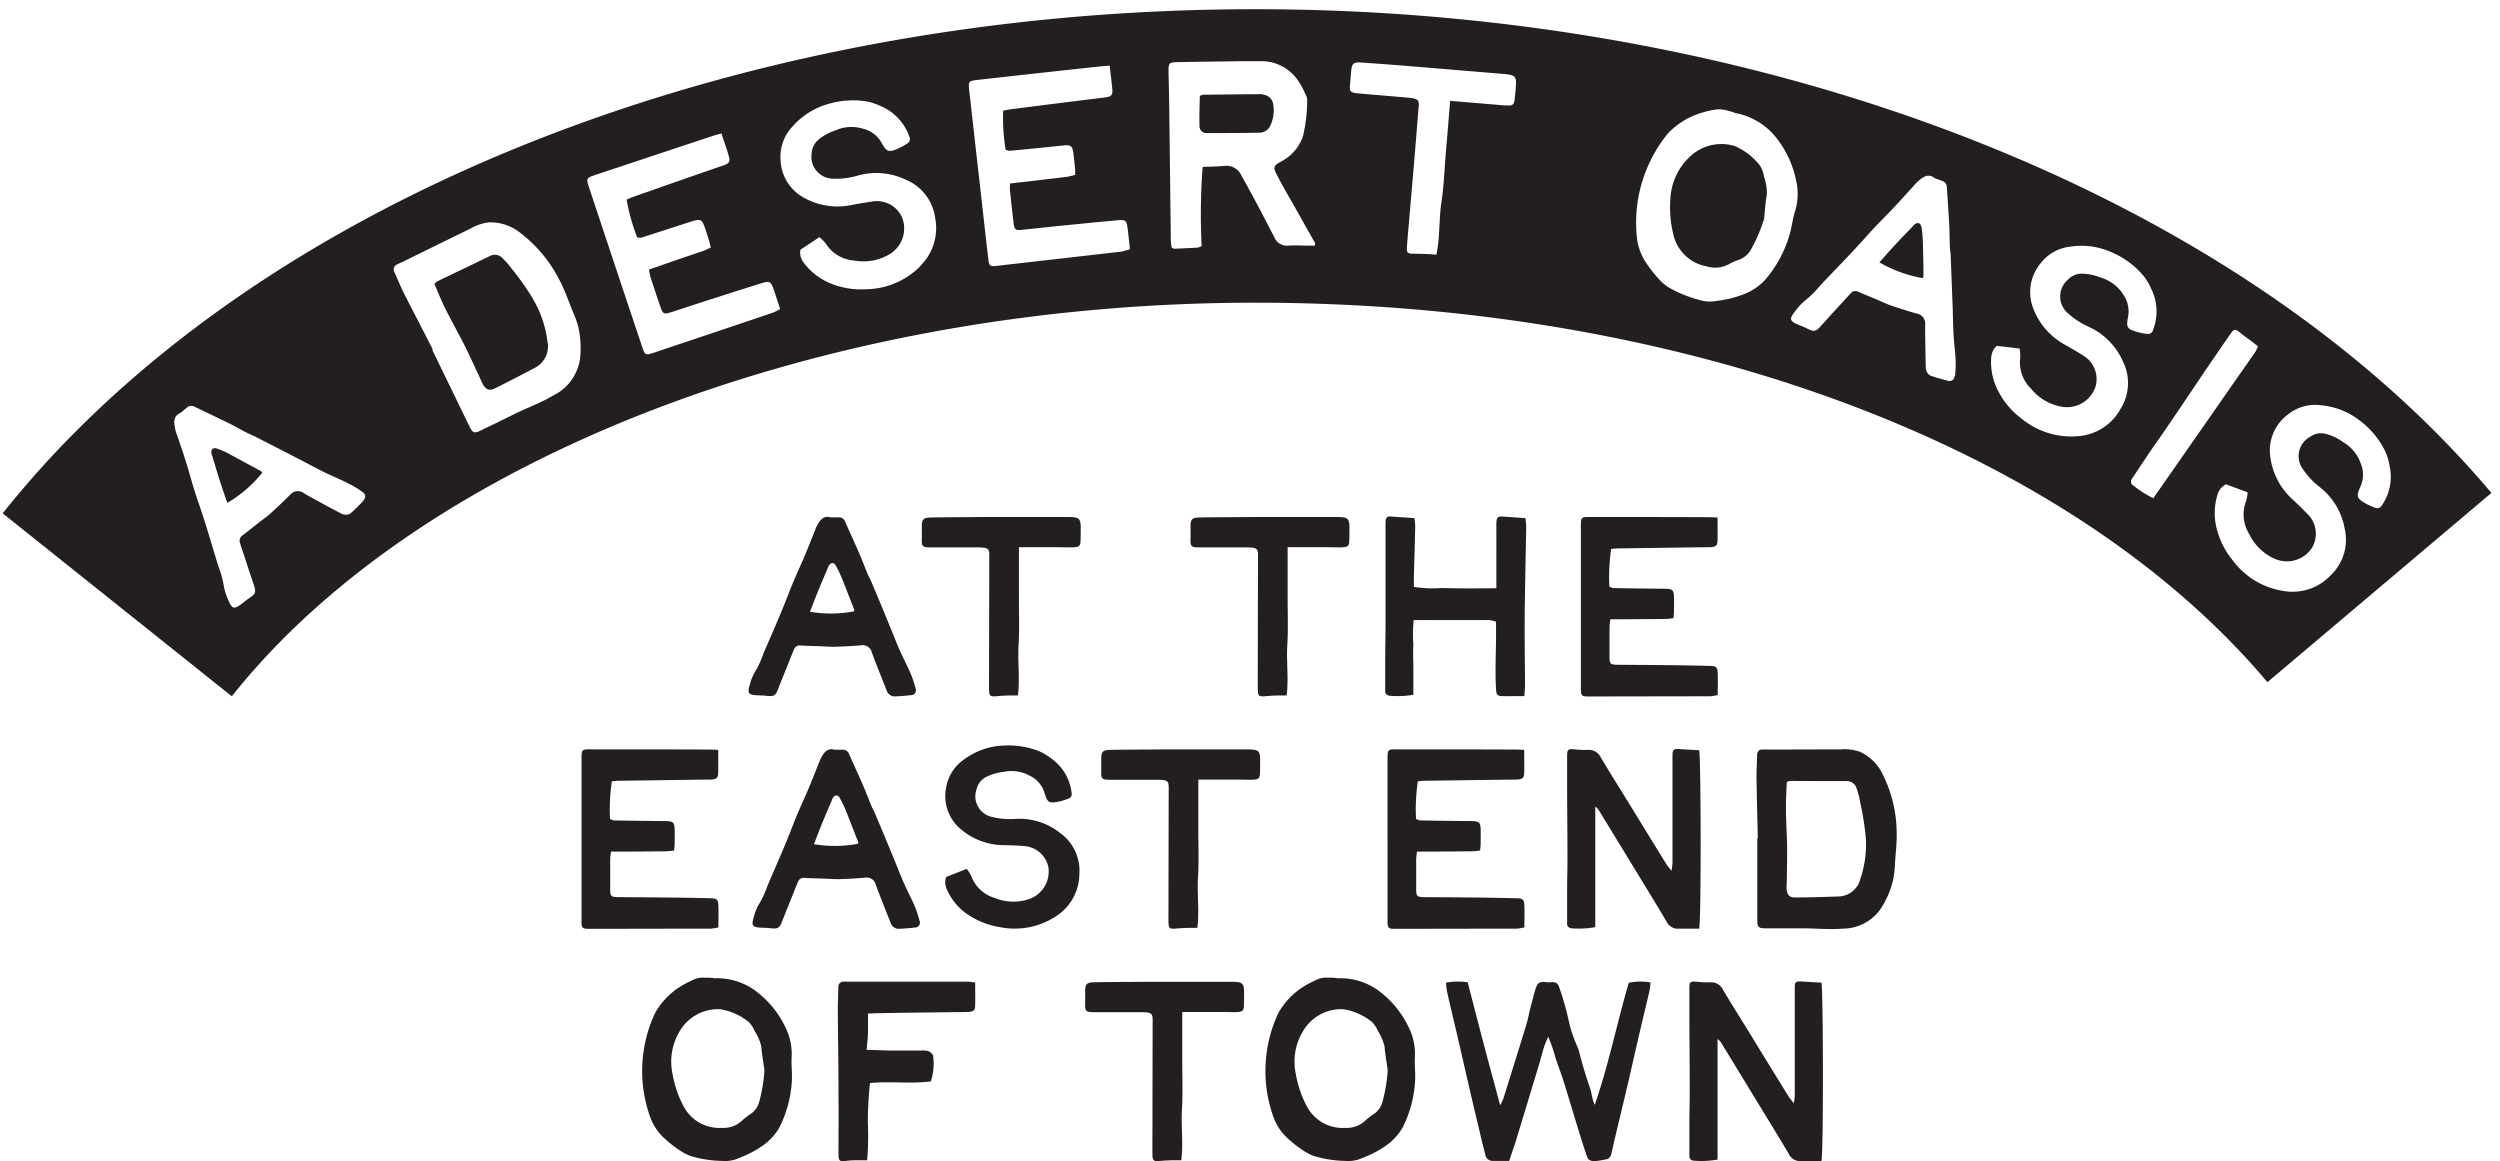 <svg xmlns="http://www.w3.org/2000/svg" width="211" height="98" fill="none"><path fill="#231F20" d="M70.153 43.663h.63a.536.536 0 0 1 .53.336c.406.91.826 1.821 1.217 2.732.238.546.448 1.107.672 1.653.097.224.223.448.321.672a320.082 320.082 0 0 1 1.608 3.867c.28.673.532 1.345.825 2.004.294.658.63 1.289.91 1.933.167.406.307.84.419 1.275a.382.382 0 0 1-.056.364.374.374 0 0 1-.322.168c-.49.056-.979.099-1.468.112a.722.722 0 0 1-.392-.182.677.677 0 0 1-.21-.308c-.363-.925-.727-1.835-1.09-2.774-.056-.14-.098-.28-.154-.42a.804.804 0 0 0-.95-.63c-.728.07-1.469.097-2.21.125-.364 0-.741-.028-1.105-.042-.587-.028-1.188-.028-1.775-.07a.5.5 0 0 0-.532.323c-.154.336-.28.686-.42 1.036-.307.757-.614 1.513-.908 2.27-.238.616-.364.7-1.049.616-.238-.028-.49-.028-.74-.042-.728-.028-.84-.182-.63-.854a4.21 4.21 0 0 1 .545-1.29c.252-.447.462-.924.63-1.414.727-1.695 1.482-3.377 2.139-5.1.377-.98.81-1.92 1.23-2.872.336-.799.657-1.611.98-2.424l.083-.21c.28-.574.601-1.065 1.258-.84l.014-.014Zm1.944 7.93c0-.07 0-.14-.028-.21-.35-.884-.685-1.766-1.035-2.635a9.553 9.553 0 0 0-.49-1.008c-.167-.309-.447-.28-.614.041l-.084.21c-.294.687-.588 1.374-.867 2.06-.21.518-.406 1.05-.615 1.583 1.244.21 2.502.197 3.747-.042h-.014ZM85.996 46.172v4.189c0 1.359.056 2.732-.028 4.09-.084 1.36.126 2.83-.056 4.246h-.713c-.392.014-.783.028-1.175.07-.42.028-.531-.042-.545-.477-.014-.812 0-1.639 0-2.451 0-2.803.014-5.73.014-8.519 0-.966.126-1.12-1.035-1.12h-3.957c-.643 0-.727-.099-.699-.743v-1.065c0-.546.14-.7.713-.714 1.077-.028 3.384-.028 4.475-.042h6.99c1.106 0 1.26.028 1.231 1.12 0 .35 0 .575-.014.925-.014.364-.125.477-.489.505-.391.028-.909 0-1.3 0H86.01l-.014-.014ZM108.676 46.172v4.189c0 1.359.056 2.732-.028 4.09-.084 1.36.126 2.83-.056 4.246h-.713a16.47 16.47 0 0 0-1.175.07c-.419.028-.531-.042-.545-.477-.014-.812 0-1.639 0-2.451 0-2.803.014-5.73.014-8.519 0-.966.126-1.12-1.035-1.12h-3.957c-.643 0-.727-.099-.699-.743v-1.065c0-.546.14-.7.713-.714 1.077-.028 3.384-.028 4.475-.042h6.991c1.105 0 1.259.028 1.231 1.12 0 .35 0 .575-.014.925-.014.364-.126.477-.49.505-.391.028-.909 0-1.3 0h-3.398l-.014-.014ZM128.615 58.751c-.671 0-1.244.014-1.804 0-.461-.014-.517-.112-.545-.602-.098-1.625.014-3.264 0-4.89v-.784a2.571 2.571 0 0 0-.587-.14h-6.362a11.4 11.4 0 0 0-.028 2.073c-.042.715 0 1.443 0 2.158v2.073a7.764 7.764 0 0 1-1.972.084.43.43 0 0 1-.307-.126.362.362 0 0 1-.098-.308v-2.802c0-.91.028-1.835.028-2.746v-8.392c0-.154 0-.294.014-.448 0-.084.042-.169.111-.239a.318.318 0 0 1 .252-.07c.657.043 1.315.084 2.07.14.014.239.056.477.056.715-.028 1.387-.07 2.774-.112 4.147v.939a9.803 9.803 0 0 0 2.307.098c.769.014 1.524.028 2.293.028.769 0 1.524 0 2.363-.014V44.25c0-.126 0-.252.028-.364 0-.084.056-.169.126-.224a.318.318 0 0 1 .252-.07c.657.041 1.314.083 2.055.14.014.238.056.476.056.728-.042 2.48-.098 4.946-.126 7.425-.014 1.962.014 3.91.028 5.87 0 .28-.028.575-.056.995h-.042ZM144.961 43.664c0 .728.014 1.33 0 1.947-.014.449-.14.533-.601.575h-.224c-2.517.028-5.034.07-7.551.098-.195 0-.377.028-.601.042a16.098 16.098 0 0 0-.154 3.18c.098.056.21.098.322.126 1.398.028 2.81.042 4.223.056h.223c.56.028.658.126.686.645.014.448 0 .882 0 1.33 0 .14-.028.295-.042.505a4.77 4.77 0 0 1-.644.07c-1.328.014-2.67.028-3.999.028h-.685a7.649 7.649 0 0 0-.07.56v2.662c0 .533.098.603.602.617 1.202.014 2.419.014 3.621.028a212.4 212.4 0 0 1 4.223.07c.559 0 .671.112.685.644.028.589 0 1.177 0 1.822-.21.042-.405.07-.615.098-3.44 0-6.866.014-10.305.014-.56 0-.63-.056-.63-.659V44.505c0-.87 0-.883.853-.87 3.286 0 6.572 0 9.858.015.238 0 .475.014.839.028l-.014-.014ZM60.617 63.275c0 .729.014 1.331 0 1.948-.014.448-.14.532-.6.574h-.225c-2.517.028-5.034.07-7.55.098-.196 0-.378.028-.602.042-.153 1.05-.21 2.116-.153 3.18.097.056.21.099.321.126 1.398.029 2.81.043 4.223.056h.224c.559.029.657.127.685.645.014.448 0 .883 0 1.331 0 .14-.028.294-.042.504-.21.042-.42.056-.643.07-1.329.014-2.671.028-4 .028h-.684a7.6 7.6 0 0 0-.07.56V75.1c0 .532.097.602.6.616 1.203.014 2.42.014 3.622.028 1.413.014 2.81.028 4.223.07.56 0 .671.112.685.645.028.588 0 1.176 0 1.821a9.36 9.36 0 0 1-.615.098c-3.44 0-6.865.014-10.305.014-.56 0-.63-.056-.63-.658V64.116c0-.869 0-.883.853-.869 3.286 0 6.572 0 9.858.014.238 0 .476.014.84.028l-.015-.014ZM70.489 63.276h.63a.536.536 0 0 1 .53.336c.406.91.825 1.821 1.217 2.732.238.546.447 1.107.671 1.653.098.224.224.449.322.673a321.708 321.708 0 0 1 1.608 3.867c.28.672.531 1.344.825 2.003.293.658.629 1.289.909 1.933.167.407.307.841.419 1.275a.381.381 0 0 1-.056.364.374.374 0 0 1-.321.169c-.49.056-.98.098-1.469.112a.723.723 0 0 1-.391-.182.676.676 0 0 1-.21-.309c-.364-.924-.727-1.835-1.09-2.774-.056-.14-.099-.28-.154-.42a.804.804 0 0 0-.951-.63 38.12 38.12 0 0 1-2.21.126c-.363 0-.74-.028-1.104-.042-.587-.028-1.189-.028-1.776-.07a.5.5 0 0 0-.531.322c-.154.336-.28.686-.42 1.037-.307.756-.615 1.513-.909 2.27-.237.616-.363.7-1.048.616-.238-.028-.49-.028-.742-.042-.727-.028-.838-.183-.629-.855.112-.462.294-.897.546-1.289.251-.448.461-.924.629-1.415.727-1.695 1.482-3.376 2.14-5.1.377-.98.81-1.919 1.23-2.872.335-.798.657-1.61.978-2.423l.084-.21c.28-.575.602-1.065 1.259-.841l.014-.014Zm1.943 7.93c0-.07 0-.14-.028-.21-.35-.883-.685-1.766-1.034-2.634a9.553 9.553 0 0 0-.49-1.01c-.167-.307-.447-.28-.615.043l-.084.21c-.293.686-.587 1.373-.867 2.06-.21.518-.405 1.05-.615 1.583a10.53 10.53 0 0 0 3.747-.042h-.014ZM79.871 74.007l1.72-.673c.154.196.294.406.392.63a3.01 3.01 0 0 0 1.971 1.822 4.12 4.12 0 0 0 2.895.098 2.466 2.466 0 0 0 1.636-2.69 2.244 2.244 0 0 0-1.972-1.78 24.726 24.726 0 0 0-1.776-.083 5.616 5.616 0 0 1-3.705-1.401 3.618 3.618 0 0 1-1.175-3.475 3.584 3.584 0 0 1 1.525-2.368c.908-.672 2-1.078 3.132-1.149a7.106 7.106 0 0 1 3.188.463c.377.168.74.392 1.063.644a4.118 4.118 0 0 1 1.677 2.844.505.505 0 0 1-.028.323.395.395 0 0 1-.251.196 5.795 5.795 0 0 1-.7.224c-.922.196-1.062.14-1.314-.743a2.356 2.356 0 0 0-1.258-1.429 3.18 3.18 0 0 0-2.21-.308 4.135 4.135 0 0 0-1.468.434c-.391.21-.67.56-.783.995-.181.504-.14 1.05.126 1.513.266.463.727.785 1.245.869.629.154 1.272.196 1.901.154a5.48 5.48 0 0 1 3.72 1.149 3.927 3.927 0 0 1 1.678 3.502 4.282 4.282 0 0 1-1.986 3.573 6.327 6.327 0 0 1-4.782.897 6.581 6.581 0 0 1-2.517-.967 4.898 4.898 0 0 1-1.916-2.242 1.333 1.333 0 0 1-.028-1.036v.014ZM101.139 65.785v4.19c0 1.358.056 2.731-.028 4.09-.083 1.36.126 2.83-.055 4.245h-.714c-.391.014-.783.028-1.174.07-.42.029-.532-.042-.546-.476-.013-.813 0-1.64 0-2.452 0-2.802.014-5.73.014-8.518 0-.966.126-1.12-1.034-1.12h-3.957c-.644 0-.727-.099-.7-.743v-1.065c0-.546.14-.7.714-.715 1.076-.027 3.383-.027 4.474-.041h6.991c1.105 0 1.259.028 1.231 1.12 0 .35 0 .575-.014.925-.014.364-.126.476-.489.504-.392.028-.909 0-1.301 0h-3.398l-.014-.014ZM128.643 63.275c0 .729.014 1.331 0 1.948-.014.448-.14.532-.601.574h-.224c-2.517.028-5.034.07-7.55.098-.196 0-.378.028-.602.042-.154 1.05-.209 2.116-.154 3.18.098.056.21.099.322.126 1.398.029 2.811.043 4.223.056h.224c.559.029.657.127.685.645.014.448 0 .883 0 1.331 0 .14-.028.294-.042.504-.21.042-.42.056-.643.07-1.329.014-2.671.028-3.999.028h-.686a7.656 7.656 0 0 0-.07.56V75.1c0 .532.098.602.602.616 1.202.014 2.419.014 3.621.028a212.4 212.4 0 0 1 4.223.07c.559 0 .671.112.685.645.028.588 0 1.176 0 1.821-.21.042-.405.07-.615.098-3.44 0-6.866.014-10.305.014-.56 0-.63-.056-.63-.658V64.116c0-.869 0-.883.853-.869 3.286 0 6.572 0 9.858.014.238 0 .476.014.839.028l-.014-.014ZM143.437 78.379h-1.943a1.056 1.056 0 0 1-.853-.63 298.013 298.013 0 0 0-1.692-2.803c-1.356-2.213-2.699-4.427-4.055-6.64a1.309 1.309 0 0 0-.252-.225v10.171a7.763 7.763 0 0 1-1.971.099.434.434 0 0 1-.308-.126.361.361 0 0 1-.098-.309v-2.802c0-.812.028-1.639.028-2.452 0-1.835-.014-3.67-.028-5.506v-3.348c0-.574.084-.616.671-.56.364.042.741.056 1.105.042a1.11 1.11 0 0 1 1.063.63c.853 1.443 1.761 2.858 2.628 4.287.965 1.57 1.916 3.125 2.881 4.68.112.182.252.336.461.616.042-.224.07-.462.084-.686v-9.079c0-.476.112-.546.573-.518.56.042 1.119.07 1.678.098.154.63.182 14.248 0 15.047l.028.014ZM148.359 70.701a596.315 596.315 0 0 1-.111-5.058c0-.644.042-1.289.055-1.919 0-.126.028-.252.112-.336a.381.381 0 0 1 .336-.126h.447c2.056 0 4.097-.014 6.153-.014a3.916 3.916 0 0 1 1.608.196 3.899 3.899 0 0 1 1.957 1.947 11.057 11.057 0 0 1 1.161 4.862c.028.868-.084 1.723-.14 2.591-.014.42-.056.841-.126 1.262a7.542 7.542 0 0 1-1.076 2.591 3.9 3.9 0 0 1-3.23 1.681c-1.203.099-2.405-.041-3.608-.028h-2.88c-.602 0-.7-.097-.7-.686v-6.921h.056l-.014-.042Zm2.447-4.693c-.028.77-.083 1.499-.07 2.241 0 1.093.084 2.186.098 3.265 0 .966-.014 1.919-.028 2.886-.014.224-.028.448-.014.658.042.462.238.687.7.687 1.23 0 2.461-.042 3.705-.084a1.94 1.94 0 0 0 1.818-1.486 8.94 8.94 0 0 0 .447-3.586 23.19 23.19 0 0 0-.475-2.928 5.823 5.823 0 0 0-.28-1.079.849.849 0 0 0-.797-.658c-1.608 0-3.202 0-4.81-.015a1.214 1.214 0 0 0-.294.099ZM60.24 82.57a5.483 5.483 0 0 1 3.887 1.344 8.174 8.174 0 0 1 2.167 2.802 4.99 4.99 0 0 1 .518 2.536c-.028.603.042 1.205.028 1.808a9.911 9.911 0 0 1-1.077 4.132 4.795 4.795 0 0 1-1.37 1.486 8.786 8.786 0 0 1-2 1.05c-.447.21-.95.295-1.44.253a9.757 9.757 0 0 1-2.685-.42 4.277 4.277 0 0 1-.965-.52 9.6 9.6 0 0 1-1.258-.994 4.48 4.48 0 0 1-1.189-1.821 11.516 11.516 0 0 1 .434-8.728 6.247 6.247 0 0 1 1.972-2.13c.433-.28.894-.518 1.37-.728.252-.099.517-.14.783-.127.28 0 .56 0 .839.042l-.014.014Zm4.279 7.775c-.084-.672-.21-1.345-.266-2.017a4.172 4.172 0 0 0-.573-1.331 2.259 2.259 0 0 0-.476-.729 5.056 5.056 0 0 0-2.447-1.093h-.07a3.745 3.745 0 0 0-3.272 1.78 4.981 4.981 0 0 0-.657 3.67c.168.939.462 1.85.91 2.69a3.392 3.392 0 0 0 3.243 1.877 2.287 2.287 0 0 0 1.692-.588c.238-.224.49-.42.755-.588a1.77 1.77 0 0 0 .713-.995c.238-.883.392-1.78.448-2.69v.014ZM82.305 82.92c0 .686.014 1.303 0 1.92-.014.448-.14.532-.601.574h-.154c-2.461.028-4.936.056-7.41.098-.294 0-.574.028-.882.028v1.527c0 .49-.07.98-.112 1.541.7.014 1.329.042 1.958.056h2.67c.196-.014.392 0 .588.056.154.07.378.252.392.392a4.71 4.71 0 0 1-.196 2.158c-1.706.224-3.412-.028-5.132.14a32.21 32.21 0 0 0-.182 3.279 25.012 25.012 0 0 1-.056 3.236h-.769c-.35 0-.685.014-1.034.056-.518.056-.616 0-.616-.546 0-1.71.014-3.419 0-5.142 0-2.326-.042-4.666-.056-6.991 0-.673.028-1.331.042-2.004 0-.112.028-.224.112-.308a.417.417 0 0 1 .294-.14c.098 0 .196-.014.293 0H81.69c.154 0 .335.042.601.07h.014ZM99.783 85.4v4.188c0 1.36.056 2.732-.028 4.091-.083 1.36.126 2.83-.055 4.245h-.714c-.391.014-.783.028-1.174.07-.42.028-.531-.042-.545-.476-.014-.813 0-1.64 0-2.452 0-2.802.014-5.73.014-8.518 0-.967.125-1.12-1.035-1.12h-3.957c-.644 0-.727-.099-.7-.743V83.62c0-.547.14-.7.714-.715 1.076-.028 3.383-.028 4.474-.042h6.992c1.104 0 1.258.028 1.23 1.121 0 .35 0 .575-.014.925-.014.364-.126.476-.489.504-.392.028-.909 0-1.301 0h-3.398l-.014-.014ZM112.843 82.57a5.483 5.483 0 0 1 3.887 1.344 8.166 8.166 0 0 1 2.167 2.802c.392.785.574 1.668.518 2.536-.028.603.042 1.205.028 1.808a9.916 9.916 0 0 1-1.077 4.132 4.79 4.79 0 0 1-1.37 1.486 8.784 8.784 0 0 1-2 1.05c-.447.21-.951.295-1.44.253a9.76 9.76 0 0 1-2.685-.42 4.271 4.271 0 0 1-.964-.52 9.59 9.59 0 0 1-1.259-.994 4.476 4.476 0 0 1-1.188-1.821 11.516 11.516 0 0 1 .433-8.728 6.244 6.244 0 0 1 1.972-2.13c.433-.28.894-.518 1.37-.728.252-.099.517-.14.783-.127.28 0 .559 0 .839.042l-.014.014Zm4.279 7.775c-.084-.672-.21-1.345-.266-2.017a4.192 4.192 0 0 0-.573-1.331 2.26 2.26 0 0 0-.476-.729 5.055 5.055 0 0 0-2.447-1.093h-.07a3.747 3.747 0 0 0-3.272 1.78 4.985 4.985 0 0 0-.657 3.67c.168.939.462 1.85.909 2.69a3.392 3.392 0 0 0 3.244 1.877 2.286 2.286 0 0 0 1.692-.588 4.98 4.98 0 0 1 .755-.588c.35-.239.601-.589.713-.995.238-.883.392-1.78.448-2.69v.014ZM122.043 82.934a5.744 5.744 0 0 1 1.832-.028c.448 1.737.881 3.432 1.329 5.127.447 1.696.908 3.39 1.412 5.254.098-.182.182-.364.265-.56.644-2.06 1.287-4.105 1.916-6.165.168-.532.252-1.092.406-1.639.139-.49.293-1.233.489-1.695.224-.532.727-.294 1.105-.322.321-.028.657-.042.783.378.321.897.587 1.821.797 2.76.154.743.391 1.471.699 2.172.07.154.14.322.182.476a37.22 37.22 0 0 0 .992 3.292c.056.21.084.435.14.645.042.21.112.42.21.616 1.161-3.362 1.86-6.837 2.866-10.297a4.745 4.745 0 0 1 1.832-.028c0 .252-.042.49-.084.728-.363 1.527-.727 3.04-1.076 4.568-.308 1.33-.602 2.675-.923 4.007-.406 1.723-.825 3.432-1.217 5.141a.55.55 0 0 1-.461.49c-.07.014-.14.028-.224.043-1.356.266-1.272 0-1.566-.87-.308-.91-.573-1.82-.853-2.731-.322-1.05-.629-2.102-.965-3.152-.195-.603-.433-1.205-.629-1.808a13.492 13.492 0 0 0-.629-1.835c-.126.294-.266.588-.364.897-.168.532-.293 1.079-.461 1.61-.182.631-.392 1.262-.573 1.892-.434 1.443-.881 2.9-1.315 4.343-.182.575-.391 1.15-.587 1.738h-1.398a.619.619 0 0 1-.616-.533c-.139-.574-.293-1.135-.419-1.709-.308-1.289-.615-2.564-.909-3.853-.378-1.597-.727-3.194-1.105-4.791-.265-1.135-.545-2.284-.797-3.419a6.452 6.452 0 0 1-.084-.728v-.014ZM153.757 97.993h-1.944a1.057 1.057 0 0 1-.853-.63 278.134 278.134 0 0 0-1.692-2.802c-1.356-2.214-2.698-4.427-4.055-6.64a1.333 1.333 0 0 0-.251-.225v10.171a7.769 7.769 0 0 1-1.972.098.434.434 0 0 1-.308-.126.365.365 0 0 1-.098-.308v-2.802c0-.813.028-1.64.028-2.452 0-1.835-.014-3.67-.028-5.506v-3.348c0-.575.084-.617.672-.56.363.041.741.055 1.104.041.448-.028.867.225 1.063.63.853 1.444 1.762 2.859 2.629 4.288.965 1.57 1.915 3.124 2.88 4.68.112.181.252.336.462.616a5.74 5.74 0 0 0 .084-.687v-9.078c0-.477.111-.547.573-.519.559.042 1.118.07 1.678.099.154.63.182 14.248 0 15.046l.028.014ZM148.569 14.018a5.365 5.365 0 0 0-2.196-1.71c-.028 0-.056-.014-.07-.014a3.857 3.857 0 0 0-3.747.995 5.229 5.229 0 0 0-1.58 3.545 9.42 9.42 0 0 0 .252 2.942 3.515 3.515 0 0 0 2.81 2.704 2.454 2.454 0 0 0 1.86-.168c.294-.169.587-.295.909-.407.405-.154.755-.448.965-.826a13.41 13.41 0 0 0 1.118-2.606c.07-.7.112-1.401.238-2.102 0-.504-.084-1.008-.252-1.485a2.249 2.249 0 0 0-.293-.84l-.014-.028ZM106.565 7.952c-1.664 0-3.342.028-5.006.042-.098.014-.196.056-.294.098-.014.854-.056 1.667-.028 2.494a.61.61 0 0 0 .168.476.592.592 0 0 0 .476.168c1.468 0 2.922 0 4.39-.028.406 0 .769-.224.937-.588.28-.589.364-1.247.238-1.878a.911.911 0 0 0-.867-.742l-.014-.042ZM162.16 19.16c-.056-.364-.335-.434-.615-.182-.056.056-.098.112-.154.168-.531.56-1.077 1.12-1.594 1.681-.405.434-.783.883-1.174 1.317a11.074 11.074 0 0 0 3.663 1.331c.028-.07.042-.14.056-.21 0-.98-.028-1.962-.056-2.956-.014-.393-.056-.77-.112-1.163l-.014.014ZM44.985 25.225a22.713 22.713 0 0 0-1.776-2.522 6.344 6.344 0 0 0-.755-.869.884.884 0 0 0-1.049-.252c-1.496.729-3.006 1.443-4.516 2.172-.084.07-.154.14-.224.224.322.728.601 1.443.95 2.13.504 1.008 1.064 2.003 1.58 3.011.448.897.854 1.808 1.287 2.718.084.21.182.42.294.63.252.421.531.533.979.323a157.94 157.94 0 0 0 3.425-1.765 2.024 2.024 0 0 0 1.021-2.228 9.208 9.208 0 0 0-1.216-3.558v-.014ZM19.382 38.325c-.35-.182-.699-.337-1.062-.463-.35-.126-.546.084-.462.449.014.07.056.14.07.224.224.743.448 1.485.685 2.228.182.56.378 1.12.574 1.68a10.721 10.721 0 0 0 2.95-2.55.802.802 0 0 0-.154-.153c-.867-.462-1.72-.939-2.6-1.401v-.014Z"/><path fill="#231F20" d="M105.949.778C61.596.778 21.088 17.086.226 43.327l19.338 15.44c16.038-20.175 49.946-33.219 86.385-33.219 36.439 0 68.781 12.273 85.421 32.027l18.905-15.971C189.063 16.428 149.086.778 105.949.778ZM30.68 42.248c-.35.379-.713.743-1.09 1.079a.675.675 0 0 1-.434.112.828.828 0 0 1-.364-.098 129.38 129.38 0 0 1-2.726-1.471c-.14-.07-.266-.154-.406-.238a.852.852 0 0 0-1.174.126 43.875 43.875 0 0 1-1.664 1.583c-.28.252-.601.476-.91.715-.489.378-.964.77-1.453 1.134a.552.552 0 0 0-.21.617c.112.364.238.742.363 1.107.266.798.518 1.61.798 2.41.223.658.181.798-.42 1.19-.21.14-.405.308-.615.463-.602.462-.783.42-1.077-.267a4.8 4.8 0 0 1-.433-1.4 8.592 8.592 0 0 0-.448-1.556c-.56-1.835-1.09-3.684-1.72-5.492-.363-1.023-.629-2.073-.95-3.11-.266-.869-.56-1.723-.854-2.578a1.05 1.05 0 0 1-.07-.224c-.167-.63-.237-1.247.434-1.513.224-.196.364-.308.503-.42a.551.551 0 0 1 .644-.099c.936.449 1.873.897 2.796 1.346.56.266 1.09.588 1.65.868.224.112.476.21.7.322 1.286.659 2.572 1.317 3.872 1.99.672.35 1.329.7 2 1.037.671.322 1.356.602 2.014.938.419.21.81.449 1.188.729.112.07.196.182.196.322s-.042.266-.154.35l.014.028ZM48.941 30.34a4.056 4.056 0 0 1-2.25 3.04c-1.077.644-2.28 1.065-3.399 1.625-.894.448-1.79.883-2.698 1.317-.56.28-.7.224-.965-.322-.727-1.485-1.44-2.97-2.167-4.456l-.98-2.017.043-.042c-.797-1.555-1.608-3.11-2.405-4.68-.308-.602-.545-1.218-.825-1.82a.45.45 0 0 1-.042-.379.454.454 0 0 1 .252-.28c.14-.084.28-.14.419-.196 1.916-.939 3.831-1.892 5.747-2.816a4.078 4.078 0 0 1 1.594-.547 4.055 4.055 0 0 1 2.713.939 11.574 11.574 0 0 1 3.286 4.02c.42.8.713 1.654 1.048 2.495.182.406.336.812.462 1.233.237.952.293 1.947.167 2.928v-.042Zm16.29-3.951c-3.383 1.149-6.781 2.284-10.165 3.418-.56.182-.643.14-.839-.448-.839-2.508-1.678-5.016-2.517-7.538l-1.971-5.926c-.28-.854-.28-.868.559-1.149a7799.72 7799.72 0 0 1 9.746-3.236c.238-.084.475-.14.839-.252.237.714.461 1.317.629 1.933.126.449.042.575-.406.757-.07.028-.153.042-.223.07-2.475.854-4.95 1.723-7.425 2.592-.196.056-.364.154-.573.238a16.94 16.94 0 0 0 .895 3.194.98.98 0 0 0 .35.014c1.397-.448 2.782-.896 4.18-1.345.07-.028.154-.042.224-.07.559-.154.699-.098.895.407.167.434.293.882.433 1.317.042.14.07.294.126.518-.196.112-.406.196-.601.28-1.315.448-2.63.897-3.944 1.359l-.67.224c.027.196.07.393.111.589.294.882.574 1.765.881 2.633.182.519.294.56.797.407 1.203-.378 2.391-.785 3.594-1.163 1.398-.448 2.782-.897 4.194-1.331.56-.168.7-.112.895.406.21.575.392 1.163.602 1.794-.182.112-.378.21-.574.294l-.042.014Zm12.459-3.937a6.589 6.589 0 0 1-4.67 1.961 6.683 6.683 0 0 1-2.769-.434 5.346 5.346 0 0 1-2.447-1.85 1.39 1.39 0 0 1-.252-1.05l1.609-1.065c.195.168.377.35.545.56a3.08 3.08 0 0 0 2.405 1.416c1.02.182 2.07 0 2.964-.533a2.531 2.531 0 0 0 1.063-3.096c-.406-.939-1.384-1.485-2.405-1.373-.601.098-1.217.182-1.818.308a5.846 5.846 0 0 1-4.083-.616 3.793 3.793 0 0 1-1.957-3.279 3.694 3.694 0 0 1 1.034-2.745 6.267 6.267 0 0 1 2.937-1.864 7.289 7.289 0 0 1 3.342-.224c.42.084.839.238 1.216.42a4.32 4.32 0 0 1 2.335 2.522c.056.098.07.224.042.336a.444.444 0 0 1-.21.267c-.21.14-.433.266-.67.378-.896.406-1.05.364-1.51-.463a2.442 2.442 0 0 0-1.595-1.176 3.318 3.318 0 0 0-2.321.168c-.503.168-.979.42-1.398.77-.35.295-.56.729-.574 1.177a1.82 1.82 0 0 0 .462 1.513c.377.406.909.63 1.468.603a6.261 6.261 0 0 0 1.972-.267 5.756 5.756 0 0 1 4.04.35 4.06 4.06 0 0 1 2.476 3.195 4.458 4.458 0 0 1-1.245 4.077l.014.014Zm17.1-1.233-10.654 1.219c-.587.07-.657 0-.727-.602-.308-2.634-.587-5.254-.895-7.888-.238-2.074-.461-4.133-.7-6.207-.097-.896-.097-.91.784-1.008 3.398-.379 6.796-.757 10.193-1.121.252-.028.49-.042.867-.07.084.742.168 1.387.224 2.017.028.463-.084.575-.56.659-.083 0-.153.014-.237.028-2.6.322-5.201.644-7.802.98-.196.028-.392.07-.616.112a16.366 16.366 0 0 0 .21 3.307c.112.042.224.07.336.084 1.454-.14 2.908-.28 4.362-.434.084 0 .154-.014.224-.028.573-.028.7.042.783.588.07.462.098.925.154 1.373.014.154 0 .308.014.532-.21.056-.433.113-.657.155-1.37.168-2.755.336-4.14.49l-.712.084c0 .196-.014.392 0 .588.098.925.195 1.836.307 2.76.07.547.168.617.686.56 1.258-.125 2.502-.265 3.76-.391 1.455-.14 2.91-.295 4.377-.42.574-.057.714.041.784.574.083.602.14 1.218.21 1.877-.21.07-.42.126-.63.168l.056.014Zm16.207-.49h-.643c-.546 0-1.077-.042-1.622 0a1.147 1.147 0 0 1-1.175-.7c-.517-.982-1.007-1.962-1.538-2.943-.405-.77-.839-1.541-1.258-2.298a1.38 1.38 0 0 0-1.455-.784c-.587.056-1.174.056-1.803.084a53.233 53.233 0 0 0-.084 6.683c-.112.056-.21.098-.336.126-.671.042-1.328.07-1.985.098-.042 0-.084-.042-.21-.098a4.614 4.614 0 0 1-.07-.617L98.692 9.69c-.014-1.233-.042-2.466-.07-3.699 0-.644.056-.728.685-.742 1.874-.042 3.748-.056 5.621-.085h1.539c1.202 0 2.335.575 3.034 1.556.293.42.531.868.727 1.345.07.112.098.238.098.378a13.36 13.36 0 0 1-.336 2.984 3.725 3.725 0 0 1-1.832 2.186c-.671.378-.741.476-.391 1.134.545 1.08 1.174 2.116 1.762 3.167.475.854.965 1.709 1.44 2.564.042.028.014.098.014.266l.014-.014ZM127.93 7.475c-.042.364-.056.603-.098.953-.056.378-.168.49-.559.476-.406 0-.951-.07-1.356-.098l-3.524-.294c-.126 1.527-.238 2.942-.364 4.343-.112 1.415-.167 2.844-.377 4.245-.21 1.401-.112 2.942-.42 4.4-.293-.029-.517-.057-.741-.057a36.052 36.052 0 0 0-1.23-.028c-.448 0-.546-.084-.518-.546.056-.855.14-1.695.21-2.55.252-2.9.518-5.94.741-8.84.084-.995.224-1.15-.979-1.247-.95-.084-3.146-.266-4.097-.35-.671-.07-.741-.155-.671-.827.042-.406.056-.7.098-1.107.056-.574.21-.714.797-.672 1.119.07 3.51.252 4.642.35 2 .168 5.258.434 7.258.602 1.146.098 1.3.14 1.174 1.261l.014-.014Zm21.002 16.196a4.83 4.83 0 0 1-1.762 1.163 9.047 9.047 0 0 1-2.279.56 2.967 2.967 0 0 1-1.524-.098 10.31 10.31 0 0 1-2.601-1.079 4.347 4.347 0 0 1-.839-.756c-.377-.42-.713-.855-1.02-1.317a4.698 4.698 0 0 1-.756-2.144 11.91 11.91 0 0 1 2.601-8.714 6.415 6.415 0 0 1 2.517-1.653 8.562 8.562 0 0 1 1.566-.393c.28-.028.56 0 .825.056.28.07.56.155.839.253a5.726 5.726 0 0 1 3.594 2.311 8.494 8.494 0 0 1 1.496 3.363c.21.896.168 1.821-.112 2.69-.182.602-.252 1.233-.419 1.835a10.234 10.234 0 0 1-2.112 3.909l-.014.014Zm16.024 8.084c0 .14-.07.266-.181.336a.448.448 0 0 1-.378.042 16.178 16.178 0 0 1-1.468-.434.687.687 0 0 1-.308-.323.686.686 0 0 1-.084-.378c-.028-1.037-.042-2.06-.056-3.096v-.462a.85.85 0 0 0-.685-.967 39.84 39.84 0 0 1-2.195-.687c-.364-.126-.713-.294-1.063-.448-.559-.238-1.132-.462-1.706-.715a.515.515 0 0 0-.629.127c-.265.28-.517.574-.783.854-.573.63-1.146 1.247-1.706 1.878-.461.518-.601.546-1.244.224-.224-.112-.476-.21-.713-.308-.699-.295-.755-.477-.294-1.065a4.84 4.84 0 0 1 1.007-1.065c.419-.35.797-.729 1.132-1.149 1.315-1.387 2.671-2.76 3.944-4.189.713-.812 1.496-1.569 2.237-2.354.629-.658 1.216-1.33 1.832-2.003.055-.056.097-.112.153-.168.476-.448.979-.827 1.524-.364.28.098.448.168.616.224.237.07.391.28.405.518.07 1.037.14 2.074.196 3.11.042.617.028 1.247.056 1.864 0 .252.056.518.07.77l.168 4.357c.028.757.028 1.5.07 2.256.041.743.139 1.485.181 2.228.014.462 0 .938-.056 1.4l-.042-.013Zm14.207-6.963a3.398 3.398 0 0 0-1.888-1.373 4.526 4.526 0 0 0-1.566-.323c-.461 0-.895.197-1.202.533-.42.364-.644.896-.63 1.457.014.56.294 1.065.728 1.415a6.6 6.6 0 0 0 1.677 1.079 5.729 5.729 0 0 1 2.867 2.872 4.105 4.105 0 0 1-.168 4.049 4.448 4.448 0 0 1-3.579 2.311 6.606 6.606 0 0 1-4.839-1.527 6.535 6.535 0 0 1-1.831-2.13 5.207 5.207 0 0 1-.671-2.998c.028-.378.195-.728.475-.966l1.916.224c.042.252.07.518.056.77-.126.981.223 1.962.922 2.634a4.28 4.28 0 0 0 2.615 1.514 2.541 2.541 0 0 0 2.811-1.682 2.31 2.31 0 0 0-.951-2.592 35.965 35.965 0 0 0-1.58-.938 5.881 5.881 0 0 1-2.727-3.11 3.796 3.796 0 0 1 .615-3.77 3.67 3.67 0 0 1 2.559-1.428 6.165 6.165 0 0 1 3.44.476 7.178 7.178 0 0 1 2.699 1.99c.265.336.489.714.657 1.106a4.293 4.293 0 0 1 .154 3.447.472.472 0 0 1-.182.28c-.098.07-.21.084-.322.07a4.777 4.777 0 0 1-.755-.14c-.937-.266-1.034-.392-.853-1.317a2.446 2.446 0 0 0-.461-1.933h.014Zm.853 16.167a.372.372 0 0 1-.154-.266.37.37 0 0 1 .084-.294c.517-.785 1.049-1.583 1.58-2.368.447-.658.923-1.303 1.37-1.975 1.119-1.64 2.224-3.293 3.342-4.946.657-.966 1.315-1.92 1.972-2.872.335-.504.447-.504.895-.126.293.238.615.462.922.687.182.14.35.28.546.42a3.375 3.375 0 0 1-.21.462c-2.866 4.105-5.719 8.21-8.627 12.371a9.2 9.2 0 0 1-1.72-1.107v.014Zm21.016 1.681a.445.445 0 0 1-.587.21 6.242 6.242 0 0 1-.7-.308c-.852-.476-.908-.63-.517-1.485a2.46 2.46 0 0 0 0-1.989 3.374 3.374 0 0 0-1.51-1.78 4.236 4.236 0 0 0-1.44-.672 1.556 1.556 0 0 0-1.287.238 1.879 1.879 0 0 0-.95 1.275 1.857 1.857 0 0 0 .377 1.541 6.401 6.401 0 0 0 1.37 1.443 5.689 5.689 0 0 1 2.098 3.475 4.135 4.135 0 0 1-1.105 3.895 4.443 4.443 0 0 1-4.027 1.4 6.558 6.558 0 0 1-4.335-2.62 6.74 6.74 0 0 1-1.286-2.493 5.21 5.21 0 0 1 .042-3.068c.112-.364.364-.659.699-.827l1.818.673c0 .252-.056.518-.126.756a3.12 3.12 0 0 0 .28 2.788 4.282 4.282 0 0 0 2.181 2.088 2.537 2.537 0 0 0 3.118-.967 2.328 2.328 0 0 0-.307-2.746c-.434-.434-.867-.883-1.315-1.289a5.856 5.856 0 0 1-1.915-3.67 3.764 3.764 0 0 1 1.482-3.517 3.678 3.678 0 0 1 2.824-.785 6.205 6.205 0 0 1 3.23 1.275 7.127 7.127 0 0 1 2.154 2.578c.181.393.307.813.377 1.233a4.255 4.255 0 0 1-.657 3.377l.014-.028Z"/></svg>